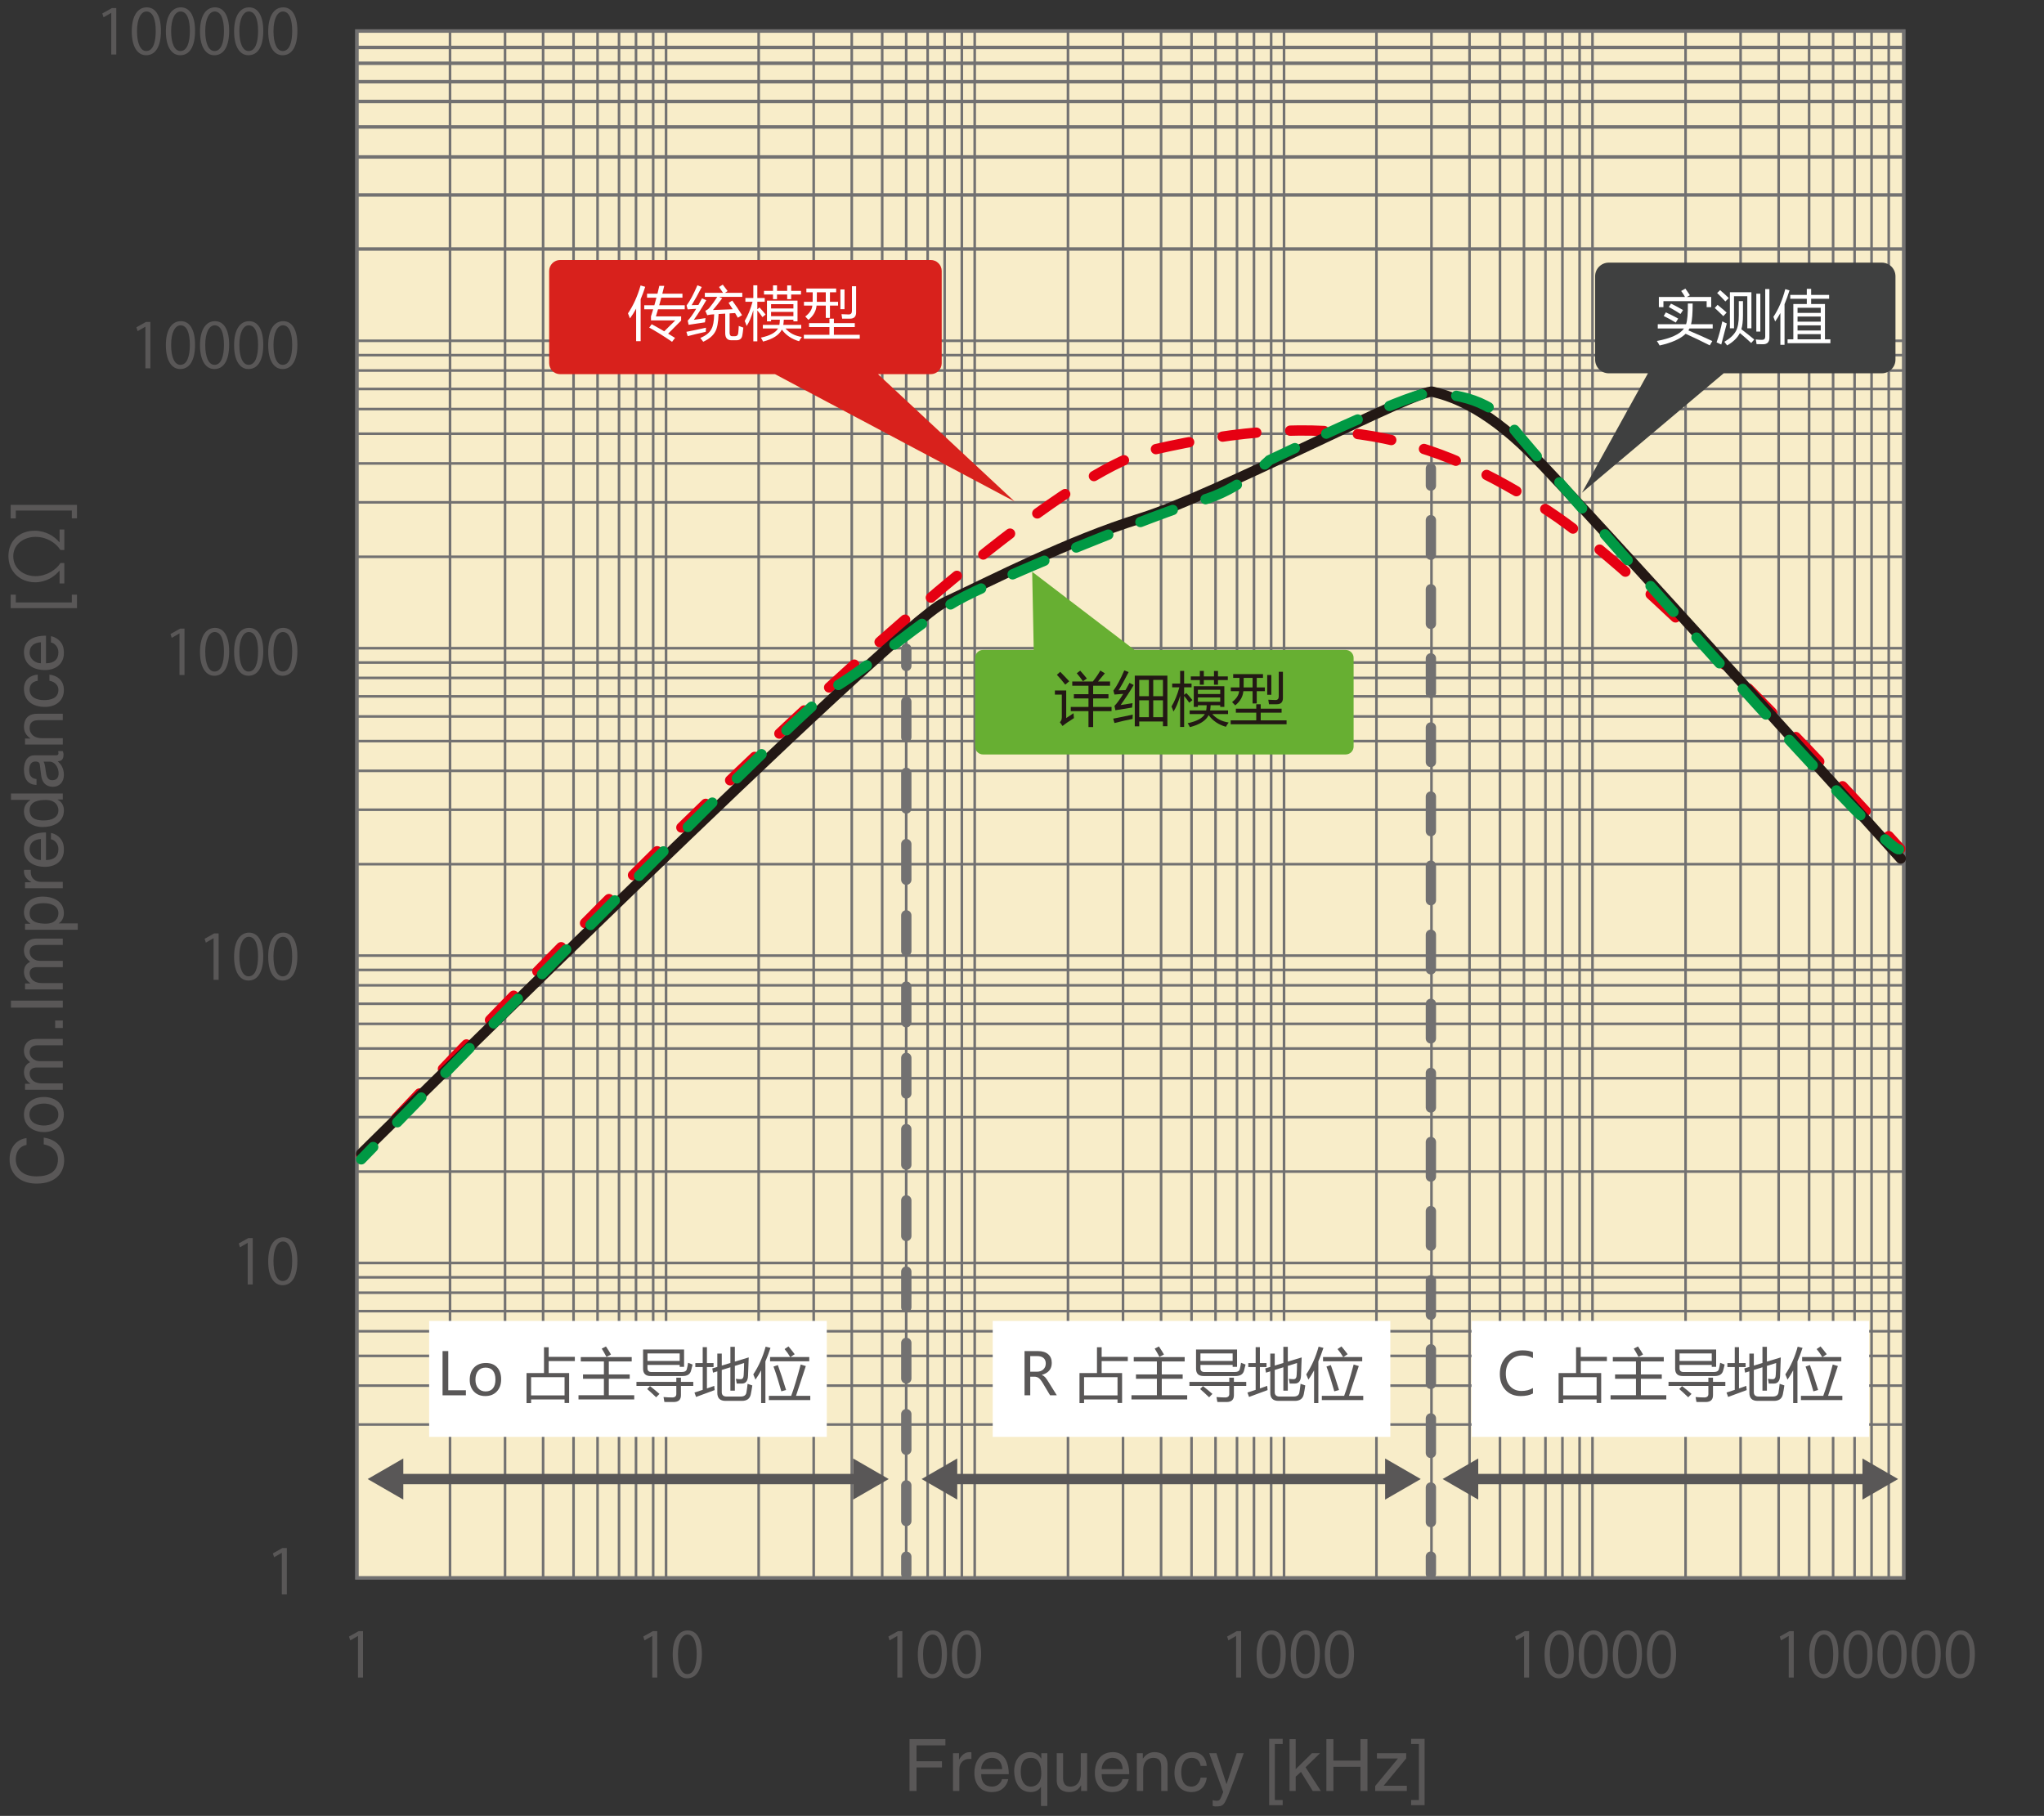 <?xml version="1.0" encoding="UTF-8"?>
<svg xmlns="http://www.w3.org/2000/svg" viewBox="0 0 594.239 527.89">
  <rect x="0" y="0" width="594.239" height="527.89" fill="#333333" stroke="none"/>
  <g id="uuid-43708952-30d1-467c-a00e-ccc6d580e5ad" data-name="グラフ罫線">
    <rect x="103.781" y="9.029" width="449.66" height="449.66" style="fill: none; stroke: #727171; stroke-miterlimit: 10;"/>
    <rect x="103.781" y="9.029" width="449.66" height="449.66" style="fill: #f8edc9; stroke: #727171; stroke-miterlimit: 10;"/>
    <g>
      <line x1="130.83" y1="9.228" x2="130.83" y2="458.56" style="fill: none; stroke: #727171; stroke-miterlimit: 10; stroke-width: .75px;"/>
      <line x1="146.83" y1="9.228" x2="146.83" y2="458.56" style="fill: none; stroke: #727171; stroke-miterlimit: 10; stroke-width: .75px;"/>
      <line x1="157.894" y1="9.228" x2="157.894" y2="458.56" style="fill: none; stroke: #727171; stroke-miterlimit: 10; stroke-width: .75px;"/>
      <line x1="166.745" y1="9.228" x2="166.745" y2="458.56" style="fill: none; stroke: #727171; stroke-miterlimit: 10; stroke-width: .75px;"/>
      <line x1="173.724" y1="9.228" x2="173.724" y2="458.56" style="fill: none; stroke: #727171; stroke-miterlimit: 10; stroke-width: .75px;"/>
      <line x1="179.965" y1="9.228" x2="179.965" y2="458.56" style="fill: none; stroke: #727171; stroke-miterlimit: 10; stroke-width: .75px;"/>
      <line x1="184.901" y1="9.228" x2="184.901" y2="458.56" style="fill: none; stroke: #727171; stroke-miterlimit: 10; stroke-width: .75px;"/>
      <line x1="189.894" y1="9.228" x2="189.894" y2="458.56" style="fill: none; stroke: #727171; stroke-miterlimit: 10; stroke-width: .75px;"/>
      <line x1="193.639" y1="9.228" x2="193.639" y2="458.56" style="fill: none; stroke: #727171; stroke-miterlimit: 10; stroke-width: .75px;"/>
    </g>
    <g>
      <line x1="220.561" y1="9.228" x2="220.561" y2="458.56" style="fill: none; stroke: #727171; stroke-miterlimit: 10; stroke-width: .75px;"/>
      <line x1="236.561" y1="9.228" x2="236.561" y2="458.56" style="fill: none; stroke: #727171; stroke-miterlimit: 10; stroke-width: .75px;"/>
      <line x1="247.625" y1="9.228" x2="247.625" y2="458.56" style="fill: none; stroke: #727171; stroke-miterlimit: 10; stroke-width: .75px;"/>
      <line x1="256.476" y1="9.228" x2="256.476" y2="458.56" style="fill: none; stroke: #727171; stroke-miterlimit: 10; stroke-width: .75px;"/>
      <line x1="263.454" y1="9.228" x2="263.454" y2="458.56" style="fill: none; stroke: #727171; stroke-miterlimit: 10; stroke-width: .75px;"/>
      <line x1="269.695" y1="9.228" x2="269.695" y2="458.56" style="fill: none; stroke: #727171; stroke-miterlimit: 10; stroke-width: .75px;"/>
      <line x1="274.631" y1="9.228" x2="274.631" y2="458.56" style="fill: none; stroke: #727171; stroke-miterlimit: 10; stroke-width: .75px;"/>
      <line x1="279.625" y1="9.228" x2="279.625" y2="458.56" style="fill: none; stroke: #727171; stroke-miterlimit: 10; stroke-width: .75px;"/>
      <line x1="283.369" y1="9.228" x2="283.369" y2="458.56" style="fill: none; stroke: #727171; stroke-miterlimit: 10; stroke-width: .75px;"/>
    </g>
    <g>
      <line x1="310.49" y1="9.228" x2="310.49" y2="458.56" style="fill: none; stroke: #727171; stroke-miterlimit: 10; stroke-width: .75px;"/>
      <line x1="326.49" y1="9.228" x2="326.49" y2="458.56" style="fill: none; stroke: #727171; stroke-miterlimit: 10; stroke-width: .75px;"/>
      <line x1="337.554" y1="9.228" x2="337.554" y2="458.56" style="fill: none; stroke: #727171; stroke-miterlimit: 10; stroke-width: .75px;"/>
      <line x1="346.405" y1="9.228" x2="346.405" y2="458.56" style="fill: none; stroke: #727171; stroke-miterlimit: 10; stroke-width: .75px;"/>
      <line x1="353.384" y1="9.228" x2="353.384" y2="458.56" style="fill: none; stroke: #727171; stroke-miterlimit: 10; stroke-width: .75px;"/>
      <line x1="359.625" y1="9.228" x2="359.625" y2="458.56" style="fill: none; stroke: #727171; stroke-miterlimit: 10; stroke-width: .75px;"/>
      <line x1="364.561" y1="9.228" x2="364.561" y2="458.56" style="fill: none; stroke: #727171; stroke-miterlimit: 10; stroke-width: .75px;"/>
      <line x1="369.554" y1="9.228" x2="369.554" y2="458.56" style="fill: none; stroke: #727171; stroke-miterlimit: 10; stroke-width: .75px;"/>
      <line x1="373.299" y1="9.228" x2="373.299" y2="458.56" style="fill: none; stroke: #727171; stroke-miterlimit: 10; stroke-width: .75px;"/>
    </g>
    <g>
      <line x1="400.164" y1="9.228" x2="400.164" y2="458.56" style="fill: none; stroke: #727171; stroke-miterlimit: 10; stroke-width: .75px;"/>
      <line x1="416.164" y1="9.228" x2="416.164" y2="458.56" style="fill: none; stroke: #727171; stroke-miterlimit: 10; stroke-width: .75px;"/>
      <line x1="427.228" y1="9.228" x2="427.228" y2="458.56" style="fill: none; stroke: #727171; stroke-miterlimit: 10; stroke-width: .75px;"/>
      <line x1="436.079" y1="9.228" x2="436.079" y2="458.56" style="fill: none; stroke: #727171; stroke-miterlimit: 10; stroke-width: .75px;"/>
      <line x1="443.058" y1="9.228" x2="443.058" y2="458.56" style="fill: none; stroke: #727171; stroke-miterlimit: 10; stroke-width: .75px;"/>
      <line x1="449.299" y1="9.228" x2="449.299" y2="458.56" style="fill: none; stroke: #727171; stroke-miterlimit: 10; stroke-width: .75px;"/>
      <line x1="454.235" y1="9.228" x2="454.235" y2="458.56" style="fill: none; stroke: #727171; stroke-miterlimit: 10; stroke-width: .75px;"/>
      <line x1="459.228" y1="9.228" x2="459.228" y2="458.56" style="fill: none; stroke: #727171; stroke-miterlimit: 10; stroke-width: .75px;"/>
      <line x1="462.973" y1="9.228" x2="462.973" y2="458.56" style="fill: none; stroke: #727171; stroke-miterlimit: 10; stroke-width: .75px;"/>
    </g>
    <g>
      <line x1="490.035" y1="9.086" x2="490.035" y2="458.419" style="fill: none; stroke: #727171; stroke-miterlimit: 10; stroke-width: .75px;"/>
      <line x1="506.035" y1="9.086" x2="506.035" y2="458.419" style="fill: none; stroke: #727171; stroke-miterlimit: 10; stroke-width: .75px;"/>
      <line x1="517.099" y1="9.086" x2="517.099" y2="458.419" style="fill: none; stroke: #727171; stroke-miterlimit: 10; stroke-width: .75px;"/>
      <line x1="525.95" y1="9.086" x2="525.95" y2="458.419" style="fill: none; stroke: #727171; stroke-miterlimit: 10; stroke-width: .75px;"/>
      <line x1="532.929" y1="9.086" x2="532.929" y2="458.419" style="fill: none; stroke: #727171; stroke-miterlimit: 10; stroke-width: .75px;"/>
      <line x1="539.17" y1="9.086" x2="539.17" y2="458.419" style="fill: none; stroke: #727171; stroke-miterlimit: 10; stroke-width: .75px;"/>
      <line x1="544.106" y1="9.086" x2="544.106" y2="458.419" style="fill: none; stroke: #727171; stroke-miterlimit: 10; stroke-width: .75px;"/>
      <line x1="549.099" y1="9.086" x2="549.099" y2="458.419" style="fill: none; stroke: #727171; stroke-miterlimit: 10; stroke-width: .75px;"/>
    </g>
    <g>
      <line x1="103.825" y1="13.794" x2="553.355" y2="13.794" style="fill: none; stroke: #727171; stroke-miterlimit: 10;"/>
      <line x1="103.825" y1="18.39" x2="553.355" y2="18.39" style="fill: none; stroke: #727171; stroke-miterlimit: 10;"/>
      <line x1="103.825" y1="23.752" x2="553.355" y2="23.752" style="fill: none; stroke: #727171; stroke-miterlimit: 10;"/>
      <line x1="103.825" y1="29.496" x2="553.355" y2="29.496" style="fill: none; stroke: #727171; stroke-miterlimit: 10;"/>
      <line x1="103.825" y1="36.901" x2="553.355" y2="36.901" style="fill: none; stroke: #727171; stroke-miterlimit: 10;"/>
      <line x1="103.825" y1="45.624" x2="553.355" y2="45.624" style="fill: none; stroke: #727171; stroke-miterlimit: 10;"/>
      <line x1="103.825" y1="56.674" x2="553.355" y2="56.674" style="fill: none; stroke: #727171; stroke-miterlimit: 10;"/>
      <line x1="103.825" y1="72.376" x2="553.355" y2="72.376" style="fill: none; stroke: #727171; stroke-miterlimit: 10;"/>
    </g>
    <g>
      <line x1="103.825" y1="99.071" x2="553.355" y2="99.071" style="fill: none; stroke: #727171; stroke-miterlimit: 10; stroke-width: .75px;"/>
      <line x1="103.825" y1="103.241" x2="553.355" y2="103.241" style="fill: none; stroke: #727171; stroke-miterlimit: 10; stroke-width: .75px;"/>
      <line x1="103.952" y1="107.712" x2="553.483" y2="107.712" style="fill: none; stroke: #727171; stroke-miterlimit: 10; stroke-width: .75px;"/>
      <line x1="103.825" y1="113.072" x2="553.355" y2="113.072" style="fill: none; stroke: #727171; stroke-miterlimit: 10; stroke-width: .75px;"/>
      <line x1="103.825" y1="118.917" x2="553.355" y2="118.917" style="fill: none; stroke: #727171; stroke-miterlimit: 10; stroke-width: .75px;"/>
      <line x1="103.825" y1="126.081" x2="553.355" y2="126.081" style="fill: none; stroke: #727171; stroke-miterlimit: 10; stroke-width: .75px;"/>
      <line x1="103.825" y1="134.722" x2="553.355" y2="134.722" style="fill: none; stroke: #727171; stroke-miterlimit: 10; stroke-width: .75px;"/>
      <line x1="103.825" y1="146.031" x2="553.355" y2="146.031" style="fill: none; stroke: #727171; stroke-miterlimit: 10; stroke-width: .75px;"/>
      <line x1="103.825" y1="161.86" x2="553.355" y2="161.86" style="fill: none; stroke: #727171; stroke-miterlimit: 10; stroke-width: .75px;"/>
    </g>
    <g>
      <line x1="103.825" y1="188.433" x2="553.355" y2="188.433" style="fill: none; stroke: #727171; stroke-miterlimit: 10; stroke-width: .75px;"/>
      <line x1="103.825" y1="192.603" x2="553.355" y2="192.603" style="fill: none; stroke: #727171; stroke-miterlimit: 10; stroke-width: .75px;"/>
      <line x1="103.952" y1="197.073" x2="553.483" y2="197.073" style="fill: none; stroke: #727171; stroke-miterlimit: 10; stroke-width: .75px;"/>
      <line x1="103.825" y1="202.434" x2="553.355" y2="202.434" style="fill: none; stroke: #727171; stroke-miterlimit: 10; stroke-width: .75px;"/>
      <line x1="103.825" y1="208.279" x2="553.355" y2="208.279" style="fill: none; stroke: #727171; stroke-miterlimit: 10; stroke-width: .75px;"/>
      <line x1="103.825" y1="215.443" x2="553.355" y2="215.443" style="fill: none; stroke: #727171; stroke-miterlimit: 10; stroke-width: .75px;"/>
      <line x1="103.825" y1="224.084" x2="553.355" y2="224.084" style="fill: none; stroke: #727171; stroke-miterlimit: 10; stroke-width: .75px;"/>
      <line x1="103.825" y1="235.392" x2="553.355" y2="235.392" style="fill: none; stroke: #727171; stroke-miterlimit: 10; stroke-width: .75px;"/>
      <line x1="103.825" y1="251.222" x2="553.355" y2="251.222" style="fill: none; stroke: #727171; stroke-miterlimit: 10; stroke-width: .75px;"/>
    </g>
    <g>
      <line x1="103.825" y1="277.794" x2="553.355" y2="277.794" style="fill: none; stroke: #727171; stroke-miterlimit: 10; stroke-width: .75px;"/>
      <line x1="103.825" y1="281.965" x2="553.355" y2="281.965" style="fill: none; stroke: #727171; stroke-miterlimit: 10; stroke-width: .75px;"/>
      <line x1="103.952" y1="286.435" x2="553.483" y2="286.435" style="fill: none; stroke: #727171; stroke-miterlimit: 10; stroke-width: .75px;"/>
      <line x1="103.825" y1="291.796" x2="553.355" y2="291.796" style="fill: none; stroke: #727171; stroke-miterlimit: 10; stroke-width: .75px;"/>
      <line x1="103.825" y1="297.641" x2="553.355" y2="297.641" style="fill: none; stroke: #727171; stroke-miterlimit: 10; stroke-width: .75px;"/>
      <line x1="103.825" y1="304.805" x2="553.355" y2="304.805" style="fill: none; stroke: #727171; stroke-miterlimit: 10; stroke-width: .75px;"/>
      <line x1="103.825" y1="313.446" x2="553.355" y2="313.446" style="fill: none; stroke: #727171; stroke-miterlimit: 10; stroke-width: .75px;"/>
      <line x1="103.825" y1="324.754" x2="553.355" y2="324.754" style="fill: none; stroke: #727171; stroke-miterlimit: 10; stroke-width: .75px;"/>
      <line x1="103.825" y1="340.584" x2="553.355" y2="340.584" style="fill: none; stroke: #727171; stroke-miterlimit: 10; stroke-width: .75px;"/>
    </g>
    <line x1="103.825" y1="367.156" x2="553.355" y2="367.156" style="fill: none; stroke: #727171; stroke-miterlimit: 10; stroke-width: .75px;"/>
    <line x1="103.825" y1="371.327" x2="553.355" y2="371.327" style="fill: none; stroke: #727171; stroke-miterlimit: 10; stroke-width: .75px;"/>
    <line x1="103.952" y1="375.797" x2="553.483" y2="375.797" style="fill: none; stroke: #727171; stroke-miterlimit: 10; stroke-width: .75px;"/>
    <line x1="103.825" y1="381.157" x2="553.355" y2="381.157" style="fill: none; stroke: #727171; stroke-miterlimit: 10; stroke-width: .75px;"/>
    <line x1="103.825" y1="387.003" x2="553.355" y2="387.003" style="fill: none; stroke: #727171; stroke-miterlimit: 10; stroke-width: .75px;"/>
    <line x1="103.825" y1="394.167" x2="553.355" y2="394.167" style="fill: none; stroke: #727171; stroke-miterlimit: 10; stroke-width: .75px;"/>
    <line x1="103.825" y1="402.807" x2="553.355" y2="402.807" style="fill: none; stroke: #727171; stroke-miterlimit: 10; stroke-width: .75px;"/>
    <line x1="103.825" y1="414.116" x2="553.355" y2="414.116" style="fill: none; stroke: #727171; stroke-miterlimit: 10; stroke-width: .75px;"/>
  </g>
  <g id="uuid-268ab50c-fba4-462c-98e7-bb9ce3260ba4" data-name="グラフ">
    <g>
      <path d="M105.015,335.879s1.191-1.285,3.407-3.653" style="fill: none; stroke: #e60012; stroke-linecap: round; stroke-miterlimit: 10; stroke-width: 3px;"/>
      <path d="M115.177,325.042c38.634-40.924,176.399-184.252,220.136-194.312,51.064-11.745,80.681-4.596,114.894,17.872,27.7,18.191,77.577,71.279,95.562,90.831" style="fill: none; stroke: #e60012; stroke-dasharray: 0 0 9.865 9.865; stroke-linecap: round; stroke-miterlimit: 10; stroke-width: 3px;"/>
      <path d="M549.104,243.074c2.159,2.366,3.358,3.699,3.358,3.699" style="fill: none; stroke: #e60012; stroke-linecap: round; stroke-miterlimit: 10; stroke-width: 3px;"/>
    </g>
    <path d="M105.015,335.369s155.234-153.574,169.532-160.213,35.745-17.872,57.191-24.511c21.447-6.638,80.681-37.787,84.766-36.766s14.298,3.574,28.596,17.872,107.489,117.83,107.489,117.83" style="fill: none; stroke: #231815; stroke-linecap: round; stroke-miterlimit: 10; stroke-width: 3px;"/>
    <g>
      <path d="M105.015,337.028s1.237-1.277,3.478-3.586" style="fill: none; stroke: #094; stroke-linecap: round; stroke-miterlimit: 10; stroke-width: 3px;"/>
      <path d="M115.485,326.245c30.426-31.287,117.315-120.274,127.402-126.578,12.255-7.66,24.511-18.894,35.234-25.021,10.723-6.128,59.745-26.043,70.979-29.106s19.915-11.745,19.915-11.745c0,0,40.34-19.404,45.957-19.404s17.362,.511,25.021,10.213c6.543,8.288,79.973,92.033,104.423,115.952" style="fill: none; stroke: #094; stroke-dasharray: 0 0 10.037 10.037; stroke-linecap: round; stroke-miterlimit: 10; stroke-width: 3px;"/>
      <path d="M548.063,244.004c2.121,1.914,3.517,2.946,4.016,2.897" style="fill: none; stroke: #094; stroke-linecap: round; stroke-miterlimit: 10; stroke-width: 3px;"/>
    </g>
    <g>
      <line x1="263.483" y1="188.603" x2="263.483" y2="193.603" style="fill: none; stroke: #727171; stroke-linecap: round; stroke-miterlimit: 10; stroke-width: 3px;"/>
      <line x1="263.483" y1="203.96" x2="263.483" y2="447.36" style="fill: none; stroke: #727171; stroke-dasharray: 0 0 10.357 10.357; stroke-linecap: round; stroke-miterlimit: 10; stroke-width: 3px;"/>
      <line x1="263.483" y1="452.539" x2="263.483" y2="457.539" style="fill: none; stroke: #727171; stroke-linecap: round; stroke-miterlimit: 10; stroke-width: 3px;"/>
    </g>
    <g>
      <line x1="415.993" y1="136.177" x2="415.993" y2="141.177" style="fill: none; stroke: #727171; stroke-linecap: round; stroke-miterlimit: 10; stroke-width: 3px;"/>
      <line x1="415.993" y1="151.22" x2="415.993" y2="447.49" style="fill: none; stroke: #727171; stroke-dasharray: 0 0 10.043 10.043; stroke-linecap: round; stroke-miterlimit: 10; stroke-width: 3px;"/>
      <line x1="415.993" y1="452.511" x2="415.993" y2="457.511" style="fill: none; stroke: #727171; stroke-linecap: round; stroke-miterlimit: 10; stroke-width: 3px;"/>
    </g>
    <g>
      <line x1="115.498" y1="429.965" x2="249.766" y2="429.965" style="fill: none; stroke: #595757; stroke-miterlimit: 10; stroke-width: 3px;"/>
      <polygon points="117.249 435.948 106.887 429.965 117.249 423.982 117.249 435.948" style="fill: #595757;"/>
      <polygon points="248.015 435.948 258.376 429.965 248.015 423.982 248.015 435.948" style="fill: #595757;"/>
    </g>
    <g>
      <line x1="276.546" y1="429.965" x2="404.435" y2="429.965" style="fill: none; stroke: #595757; stroke-miterlimit: 10; stroke-width: 3px;"/>
      <polygon points="278.296 435.948 267.935 429.965 278.296 423.982 278.296 435.948" style="fill: #595757;"/>
      <polygon points="402.685 435.948 413.046 429.965 402.685 423.982 402.685 435.948" style="fill: #595757;"/>
    </g>
    <g>
      <line x1="428.009" y1="429.965" x2="543.211" y2="429.965" style="fill: none; stroke: #595757; stroke-miterlimit: 10; stroke-width: 3px;"/>
      <polygon points="429.759 435.948 419.398 429.965 429.759 423.982 429.759 435.948" style="fill: #595757;"/>
      <polygon points="541.46 435.948 551.822 429.965 541.46 423.982 541.46 435.948" style="fill: #595757;"/>
    </g>
  </g>
  <g id="uuid-0ac350b8-6a10-44c9-ba2c-b3096c7a3189" data-name="テキスト">
    <g>
      <path d="M266.455,520.652h-2.037v-15.075h10.435v1.806h-8.398v4.619h7.391v1.806h-7.391v6.845Z" style="fill: #595757;"/>
      <path d="M278.908,520.652h-1.848v-10.981h1.743v1.827h.042c.735-1.28,1.701-2.142,3.086-2.142,.231,0,.336,.021,.483,.062v1.911h-.693c-1.722,0-2.813,1.344-2.813,2.939v6.383Z" style="fill: #595757;"/>
      <path d="M293.124,517.209c-.063,.524-.567,2.079-1.953,3.003-.504,.336-1.218,.756-2.981,.756-3.086,0-4.913-2.331-4.913-5.502,0-3.4,1.638-6.109,5.27-6.109,3.17,0,4.724,2.52,4.724,6.404h-8.021c0,2.288,1.071,3.611,3.191,3.611,1.743,0,2.771-1.344,2.834-2.163h1.848Zm-1.764-2.919c-.105-1.7-.819-3.275-3.065-3.275-1.701,0-3.044,1.575-3.044,3.275h6.11Z" style="fill: #595757;"/>
      <path d="M304.484,524.999h-1.848v-5.502h-.042c-.483,.777-1.449,1.471-2.918,1.471-3.737,0-4.829-3.507-4.829-6.131,0-3.087,1.659-5.48,4.577-5.48,1.995,0,2.834,1.238,3.275,1.869h.042v-1.555h1.743v15.328Zm-4.724-13.984c-2.855,0-3.002,2.709-3.002,4.115,0,2.415,.945,4.242,2.96,4.242,1.176,0,3.002-.777,3.002-3.695,0-1.785-.294-4.662-2.96-4.662Z" style="fill: #595757;"/>
      <path d="M314.312,520.652v-1.596l-.042-.042c-.777,1.281-1.722,1.953-3.485,1.953-1.616,0-3.569-.777-3.569-3.402v-7.895h1.848v7.286c0,1.806,.924,2.415,2.121,2.415,2.33,0,3.023-2.059,3.023-3.654v-6.047h1.848v10.981h-1.743Z" style="fill: #595757;"/>
      <path d="M328.151,517.209c-.063,.524-.567,2.079-1.953,3.003-.504,.336-1.218,.756-2.981,.756-3.087,0-4.913-2.331-4.913-5.502,0-3.4,1.638-6.109,5.27-6.109,3.171,0,4.725,2.52,4.725,6.404h-8.021c0,2.288,1.071,3.611,3.191,3.611,1.743,0,2.771-1.344,2.835-2.163h1.848Zm-1.764-2.919c-.105-1.7-.819-3.275-3.066-3.275-1.7,0-3.044,1.575-3.044,3.275h6.11Z" style="fill: #595757;"/>
      <path d="M339.448,520.652h-1.848v-6.761c0-1.91-.545-2.877-2.352-2.877-1.049,0-2.896,.672-2.896,3.654v5.983h-1.848v-10.981h1.742v1.555h.042c.399-.588,1.428-1.869,3.317-1.869,1.701,0,3.842,.693,3.842,3.821v7.475Z" style="fill: #595757;"/>
      <path d="M349.046,513.366c-.23-1.469-1.05-2.352-2.604-2.352-2.289,0-3.023,2.184-3.023,4.137,0,1.89,.462,4.221,3.002,4.221,1.239,0,2.311-.924,2.625-2.604h1.785c-.189,1.742-1.26,4.199-4.473,4.199-3.086,0-4.913-2.331-4.913-5.502,0-3.4,1.638-6.109,5.271-6.109,2.876,0,3.968,2.1,4.115,4.01h-1.785Z" style="fill: #595757;"/>
      <path d="M359.546,509.67h2.037c-1.281,3.591-2.541,7.182-3.947,10.771-1.743,4.451-1.932,4.703-4.305,4.703-.273,0-.482-.084-.777-.168v-1.68c.231,.084,.609,.189,1.113,.189,.966,0,1.07-.273,1.953-2.541l-4.074-11.275h2.1l2.919,8.945h.042l2.939-8.945Z" style="fill: #595757;"/>
      <path d="M370.635,523.276h2.268v1.491h-3.927v-19.274h3.927v1.49h-2.268v16.293Z" style="fill: #595757;"/>
      <path d="M384.011,520.652h-2.373l-3.422-5.543-1.533,1.386v4.157h-1.785v-15.075h1.785v8.734l4.725-4.641h2.352l-4.199,4.095,4.451,6.887Z" style="fill: #595757;"/>
      <path d="M395.519,505.577h2.036v15.075h-2.036v-7.034h-7.874v7.034h-2.036v-15.075h2.036v6.236h7.874v-6.236Z" style="fill: #595757;"/>
      <path d="M402.261,519.12h6.74v1.532h-9.197v-1.448l6.614-8h-6.11v-1.533h8.504v1.512l-6.551,7.938Z" style="fill: #595757;"/>
      <path d="M412.509,506.983h-2.268v-1.49h3.926v19.274h-3.926v-1.491h2.268v-16.293Z" style="fill: #595757;"/>
    </g>
    <g>
      <path d="M7.72,332.825c-2.646,.566-3.129,2.771-3.129,4.22,0,2.729,2.016,4.935,5.984,4.935,3.549,0,6.277-1.26,6.277-4.998,0-1.322-.629-3.611-4.136-4.304v-1.974c5.69,.84,5.942,5.459,5.942,6.593,0,3.423-2.227,6.782-8.021,6.782-4.64,0-7.852-2.646-7.852-7.034,0-3.884,2.414-5.899,4.934-6.194v1.975Z" style="fill: #595757;"/>
      <path d="M6.964,324.003c0-3.507,2.961-5.103,5.795-5.103s5.795,1.596,5.795,5.103-2.961,5.103-5.795,5.103-5.795-1.596-5.795-5.103Zm9.994,0c0-2.646-2.729-3.191-4.199-3.191s-4.199,.546-4.199,3.191,2.729,3.191,4.199,3.191,4.199-.546,4.199-3.191Z" style="fill: #595757;"/>
      <path d="M7.278,316.799v-1.742h1.555v-.042c-.588-.399-1.869-1.344-1.869-3.317s1.197-2.604,1.785-2.918c-1.029-.924-1.785-1.659-1.785-3.359,0-1.176,.609-3.402,3.695-3.402h7.601v1.848h-7.097c-1.512,0-2.541,.463-2.541,2.037,0,1.554,1.471,2.582,2.939,2.582h6.698v1.848h-7.601c-.924,0-2.037,.357-2.037,1.723,0,1.049,.672,2.896,3.654,2.896h5.983v1.848H7.278Z" style="fill: #595757;"/>
      <path d="M18.26,296.661v2.184h-2.226v-2.184h2.226Z" style="fill: #595757;"/>
      <path d="M18.26,290.886v2.036H3.185v-2.036h15.075Z" style="fill: #595757;"/>
      <path d="M7.278,287.631v-1.743h1.555v-.042c-.588-.398-1.869-1.344-1.869-3.317s1.197-2.604,1.785-2.919c-1.029-.924-1.785-1.658-1.785-3.359,0-1.176,.609-3.4,3.695-3.4h7.601v1.848h-7.097c-1.512,0-2.541,.461-2.541,2.036,0,1.554,1.471,2.583,2.939,2.583h6.698v1.848h-7.601c-.924,0-2.037,.356-2.037,1.721,0,1.051,.672,2.898,3.654,2.898h5.983v1.848H7.278Z" style="fill: #595757;"/>
      <path d="M7.278,270.285v-1.743h1.555v-.041c-.631-.441-1.869-1.281-1.869-3.275,0-2.919,2.394-4.578,5.48-4.578,2.624,0,6.131,1.092,6.131,4.83,0,1.469-.693,2.436-1.471,2.918v.042h5.502v1.848H7.278Zm9.701-4.767c0-2.016-1.827-2.96-4.242-2.96-1.406,0-4.115,.147-4.115,3.003,0,2.666,2.877,2.96,4.662,2.96,2.918,0,3.695-1.827,3.695-3.003Z" style="fill: #595757;"/>
      <path d="M18.26,256.362v1.848H7.278v-1.742h1.827v-.042c-1.28-.735-2.142-1.7-2.142-3.087,0-.23,.021-.336,.062-.482h1.911v.693c0,1.721,1.344,2.812,2.939,2.812h6.383Z" style="fill: #595757;"/>
      <path d="M14.816,242.147c.524,.062,2.079,.566,3.003,1.952,.336,.504,.756,1.218,.756,2.981,0,3.086-2.331,4.913-5.502,4.913-3.4,0-6.109-1.638-6.109-5.271,0-3.17,2.52-4.724,6.404-4.724v8.021c2.288,0,3.611-1.07,3.611-3.191,0-1.742-1.344-2.771-2.163-2.834v-1.848Zm-2.919,1.764c-1.7,.104-3.275,.818-3.275,3.064,0,1.701,1.575,3.045,3.275,3.045v-6.109Z" style="fill: #595757;"/>
      <path d="M18.26,230.68v1.743h-1.512v.042c1.491,.798,1.827,2.058,1.827,3.129,0,3.736-3.507,4.828-6.131,4.828-3.087,0-5.48-1.658-5.48-4.576,0-1.995,1.238-2.835,1.869-3.275v-.043H3.185v-1.848h15.075Zm-1.28,4.871c0-1.176-.777-3.002-3.695-3.002-1.785,0-4.662,.294-4.662,2.961,0,2.855,2.709,3.002,4.115,3.002,2.415,0,4.242-.945,4.242-2.961Z" style="fill: #595757;"/>
      <path d="M10.617,228.18c-2.624-.084-3.653-1.826-3.653-4.535,0-.882,.252-4.073,3.065-4.073h6.319c.463,0,.651-.231,.651-.608,0-.168-.042-.399-.084-.609h1.344c.084,.314,.21,.588,.21,1.008,0,1.638-.84,1.89-1.68,1.953,.777,.713,1.785,1.826,1.785,3.968,0,2.016-1.281,3.443-3.171,3.443-.924,0-3.065-.272-3.443-3.339l-.378-3.044c-.042-.44-.21-.966-1.302-.966-1.155,0-1.784,.84-1.784,2.582,0,2.1,1.28,2.395,2.12,2.52v1.701Zm2.036-6.761c.231,.294,.399,.756,.693,3.044,.126,.903,.398,2.352,1.785,2.352,1.196,0,1.91-.608,1.91-1.994,0-1.722-1.113-3.401-2.582-3.401h-1.807Z" style="fill: #595757;"/>
      <path d="M18.26,207.497v1.848h-6.761c-1.91,0-2.877,.547-2.877,2.352,0,1.051,.672,2.898,3.654,2.898h5.983v1.848H7.278v-1.743h1.555v-.042c-.588-.398-1.869-1.428-1.869-3.317,0-1.7,.693-3.843,3.821-3.843h7.475Z" style="fill: #595757;"/>
      <path d="M10.974,197.9c-1.469,.231-2.352,1.05-2.352,2.604,0,2.288,2.184,3.023,4.137,3.023,1.89,0,4.221-.462,4.221-3.003,0-1.238-.924-2.309-2.604-2.624v-1.784c1.742,.188,4.199,1.26,4.199,4.472,0,3.087-2.331,4.913-5.502,4.913-3.4,0-6.109-1.638-6.109-5.27,0-2.877,2.1-3.969,4.01-4.115v1.784Z" style="fill: #595757;"/>
      <path d="M14.816,184.944c.524,.062,2.079,.566,3.003,1.952,.336,.504,.756,1.218,.756,2.981,0,3.086-2.331,4.913-5.502,4.913-3.4,0-6.109-1.638-6.109-5.271,0-3.17,2.52-4.724,6.404-4.724v8.021c2.288,0,3.611-1.07,3.611-3.191,0-1.742-1.344-2.771-2.163-2.834v-1.848Zm-2.919,1.764c-1.7,.104-3.275,.818-3.275,3.064,0,1.701,1.575,3.045,3.275,3.045v-6.109Z" style="fill: #595757;"/>
      <path d="M20.884,175.135v-2.268h1.491v3.926H3.101v-3.926h1.49v2.268H20.884Z" style="fill: #595757;"/>
      <path d="M17.315,153.928h1.386v5.963h-1.134c-1.26-2.016-3.926-3.821-7.265-3.821-3.296,0-6.446,2.079-6.446,5.647,0,3.611,3.087,5.774,6.488,5.774,3.149,0,6.025-1.848,7.223-3.821h1.134v5.941h-1.386v-3.674h-.084c-1.386,1.722-3.905,3.338-7.013,3.338-4.283,0-7.769-3.002-7.769-7.621,0-4.514,3.297-7.369,7.58-7.369,3.275,0,5.773,1.596,7.201,3.316h.084v-3.674Z" style="fill: #595757;"/>
      <path d="M4.591,148.423v2.268h-1.49v-3.927H22.375v3.927h-1.491v-2.268H4.591Z" style="fill: #595757;"/>
    </g>
    <path d="M104.079,487.677v-12.082h-.036l-2.215,1.279-.36-1.117,2.791-1.566h1.278v13.486h-1.458Z" style="fill: #595757;"/>
    <g>
      <path d="M260.875,487.677v-12.082h-.036l-2.215,1.279-.36-1.117,2.791-1.566h1.278v13.486h-1.458Z" style="fill: #595757;"/>
      <path d="M266.832,480.979c0-4.717,1.836-7.004,4.357-7.004,2.557,0,4.123,2.413,4.123,6.824,0,4.682-1.638,7.094-4.321,7.094-2.449,0-4.159-2.412-4.159-6.914Zm6.968-.107c0-3.367-.811-5.69-2.701-5.69-1.603,0-2.737,2.143-2.737,5.69s.991,5.798,2.683,5.798c1.999,0,2.755-2.594,2.755-5.798Z" style="fill: #595757;"/>
      <path d="M276.75,480.979c0-4.717,1.836-7.004,4.357-7.004,2.557,0,4.123,2.413,4.123,6.824,0,4.682-1.638,7.094-4.321,7.094-2.449,0-4.159-2.412-4.159-6.914Zm6.968-.107c0-3.367-.811-5.69-2.701-5.69-1.603,0-2.737,2.143-2.737,5.69s.991,5.798,2.683,5.798c1.999,0,2.755-2.594,2.755-5.798Z" style="fill: #595757;"/>
    </g>
    <g>
      <path d="M189.622,487.677v-12.082h-.036l-2.215,1.279-.36-1.117,2.791-1.566h1.278v13.486h-1.458Z" style="fill: #595757;"/>
      <path d="M195.579,480.979c0-4.717,1.836-7.004,4.357-7.004,2.557,0,4.123,2.413,4.123,6.824,0,4.682-1.638,7.094-4.321,7.094-2.449,0-4.159-2.412-4.159-6.914Zm6.968-.107c0-3.367-.811-5.69-2.701-5.69-1.603,0-2.737,2.143-2.737,5.69s.991,5.798,2.683,5.798c1.999,0,2.755-2.594,2.755-5.798Z" style="fill: #595757;"/>
    </g>
    <g>
      <path d="M359.367,487.677v-12.082h-.036l-2.215,1.279-.359-1.117,2.79-1.566h1.278v13.486h-1.458Z" style="fill: #595757;"/>
      <path d="M365.324,480.979c0-4.717,1.836-7.004,4.357-7.004,2.557,0,4.123,2.413,4.123,6.824,0,4.682-1.639,7.094-4.321,7.094-2.449,0-4.159-2.412-4.159-6.914Zm6.968-.107c0-3.367-.811-5.69-2.701-5.69-1.602,0-2.736,2.143-2.736,5.69s.99,5.798,2.683,5.798c1.999,0,2.755-2.594,2.755-5.798Z" style="fill: #595757;"/>
      <path d="M375.242,480.979c0-4.717,1.836-7.004,4.357-7.004,2.557,0,4.123,2.413,4.123,6.824,0,4.682-1.639,7.094-4.321,7.094-2.449,0-4.159-2.412-4.159-6.914Zm6.968-.107c0-3.367-.811-5.69-2.701-5.69-1.602,0-2.736,2.143-2.736,5.69s.99,5.798,2.683,5.798c1.999,0,2.755-2.594,2.755-5.798Z" style="fill: #595757;"/>
      <path d="M385.16,480.979c0-4.717,1.836-7.004,4.357-7.004,2.557,0,4.123,2.413,4.123,6.824,0,4.682-1.639,7.094-4.321,7.094-2.449,0-4.159-2.412-4.159-6.914Zm6.968-.107c0-3.367-.811-5.69-2.701-5.69-1.602,0-2.736,2.143-2.736,5.69s.99,5.798,2.683,5.798c1.999,0,2.755-2.594,2.755-5.798Z" style="fill: #595757;"/>
    </g>
    <g>
      <path d="M443.087,487.677v-12.082h-.036l-2.215,1.279-.36-1.117,2.791-1.566h1.278v13.486h-1.458Z" style="fill: #595757;"/>
      <path d="M449.043,480.979c0-4.717,1.837-7.004,4.357-7.004,2.557,0,4.123,2.413,4.123,6.824,0,4.682-1.638,7.094-4.321,7.094-2.448,0-4.159-2.412-4.159-6.914Zm6.969-.107c0-3.367-.811-5.69-2.701-5.69-1.603,0-2.737,2.143-2.737,5.69s.991,5.798,2.684,5.798c1.998,0,2.755-2.594,2.755-5.798Z" style="fill: #595757;"/>
      <path d="M458.961,480.979c0-4.717,1.837-7.004,4.357-7.004,2.557,0,4.123,2.413,4.123,6.824,0,4.682-1.638,7.094-4.321,7.094-2.448,0-4.159-2.412-4.159-6.914Zm6.969-.107c0-3.367-.811-5.69-2.701-5.69-1.603,0-2.737,2.143-2.737,5.69s.991,5.798,2.684,5.798c1.998,0,2.755-2.594,2.755-5.798Z" style="fill: #595757;"/>
      <path d="M468.879,480.979c0-4.717,1.837-7.004,4.357-7.004,2.557,0,4.123,2.413,4.123,6.824,0,4.682-1.638,7.094-4.321,7.094-2.448,0-4.159-2.412-4.159-6.914Zm6.969-.107c0-3.367-.811-5.69-2.701-5.69-1.603,0-2.737,2.143-2.737,5.69s.991,5.798,2.684,5.798c1.998,0,2.755-2.594,2.755-5.798Z" style="fill: #595757;"/>
      <path d="M478.797,480.979c0-4.717,1.837-7.004,4.357-7.004,2.557,0,4.123,2.413,4.123,6.824,0,4.682-1.638,7.094-4.321,7.094-2.448,0-4.159-2.412-4.159-6.914Zm6.969-.107c0-3.367-.811-5.69-2.701-5.69-1.603,0-2.737,2.143-2.737,5.69s.991,5.798,2.684,5.798c1.998,0,2.755-2.594,2.755-5.798Z" style="fill: #595757;"/>
    </g>
    <g>
      <path d="M520.03,487.677v-12.082h-.036l-2.215,1.279-.359-1.117,2.79-1.566h1.278v13.486h-1.458Z" style="fill: #595757;"/>
      <path d="M525.987,480.979c0-4.717,1.836-7.004,4.357-7.004,2.557,0,4.123,2.413,4.123,6.824,0,4.682-1.639,7.094-4.321,7.094-2.449,0-4.159-2.412-4.159-6.914Zm6.968-.107c0-3.367-.811-5.69-2.701-5.69-1.602,0-2.736,2.143-2.736,5.69s.99,5.798,2.683,5.798c1.999,0,2.755-2.594,2.755-5.798Z" style="fill: #595757;"/>
      <path d="M535.905,480.979c0-4.717,1.836-7.004,4.357-7.004,2.557,0,4.123,2.413,4.123,6.824,0,4.682-1.639,7.094-4.321,7.094-2.449,0-4.159-2.412-4.159-6.914Zm6.968-.107c0-3.367-.811-5.69-2.701-5.69-1.602,0-2.736,2.143-2.736,5.69s.99,5.798,2.683,5.798c1.999,0,2.755-2.594,2.755-5.798Z" style="fill: #595757;"/>
      <path d="M545.823,480.979c0-4.717,1.836-7.004,4.357-7.004,2.557,0,4.123,2.413,4.123,6.824,0,4.682-1.639,7.094-4.321,7.094-2.449,0-4.159-2.412-4.159-6.914Zm6.968-.107c0-3.367-.811-5.69-2.701-5.69-1.602,0-2.736,2.143-2.736,5.69s.99,5.798,2.683,5.798c1.999,0,2.755-2.594,2.755-5.798Z" style="fill: #595757;"/>
      <path d="M555.741,480.979c0-4.717,1.836-7.004,4.357-7.004,2.557,0,4.123,2.413,4.123,6.824,0,4.682-1.639,7.094-4.321,7.094-2.449,0-4.159-2.412-4.159-6.914Zm6.968-.107c0-3.367-.811-5.69-2.701-5.69-1.602,0-2.736,2.143-2.736,5.69s.99,5.798,2.683,5.798c1.999,0,2.755-2.594,2.755-5.798Z" style="fill: #595757;"/>
      <path d="M565.659,480.979c0-4.717,1.836-7.004,4.357-7.004,2.557,0,4.123,2.413,4.123,6.824,0,4.682-1.639,7.094-4.321,7.094-2.449,0-4.159-2.412-4.159-6.914Zm6.968-.107c0-3.367-.811-5.69-2.701-5.69-1.602,0-2.736,2.143-2.736,5.69s.99,5.798,2.683,5.798c1.999,0,2.755-2.594,2.755-5.798Z" style="fill: #595757;"/>
    </g>
    <path d="M81.935,463.503v-12.082h-.036l-2.215,1.279-.36-1.117,2.791-1.566h1.278v13.486h-1.458Z" style="fill: #595757;"/>
    <g>
      <path d="M72.017,373.401v-12.082h-.036l-2.215,1.279-.36-1.117,2.791-1.566h1.278v13.486h-1.458Z" style="fill: #595757;"/>
      <path d="M77.973,366.703c0-4.717,1.836-7.004,4.357-7.004,2.557,0,4.123,2.413,4.123,6.824,0,4.682-1.638,7.094-4.321,7.094-2.449,0-4.159-2.412-4.159-6.914Zm6.968-.107c0-3.367-.811-5.69-2.701-5.69-1.603,0-2.737,2.143-2.737,5.69s.991,5.798,2.683,5.798c1.999,0,2.755-2.594,2.755-5.798Z" style="fill: #595757;"/>
    </g>
    <g>
      <path d="M62.097,284.833v-12.082h-.036l-2.215,1.279-.36-1.117,2.791-1.566h1.278v13.486h-1.458Z" style="fill: #595757;"/>
      <path d="M68.053,278.134c0-4.717,1.836-7.004,4.357-7.004,2.557,0,4.123,2.413,4.123,6.824,0,4.682-1.638,7.094-4.321,7.094-2.449,0-4.159-2.412-4.159-6.914Zm6.968-.107c0-3.367-.811-5.69-2.701-5.69-1.603,0-2.737,2.143-2.737,5.69s.991,5.798,2.683,5.798c1.999,0,2.755-2.594,2.755-5.798Z" style="fill: #595757;"/>
      <path d="M77.971,278.134c0-4.717,1.836-7.004,4.357-7.004,2.557,0,4.123,2.413,4.123,6.824,0,4.682-1.638,7.094-4.321,7.094-2.449,0-4.159-2.412-4.159-6.914Zm6.968-.107c0-3.367-.811-5.69-2.701-5.69-1.603,0-2.737,2.143-2.737,5.69s.991,5.798,2.683,5.798c1.999,0,2.755-2.594,2.755-5.798Z" style="fill: #595757;"/>
    </g>
    <g>
      <path d="M52.183,196.231v-12.082h-.036l-2.215,1.279-.36-1.117,2.791-1.566h1.278v13.486h-1.458Z" style="fill: #595757;"/>
      <path d="M58.14,189.532c0-4.717,1.836-7.004,4.357-7.004,2.557,0,4.123,2.413,4.123,6.824,0,4.682-1.638,7.094-4.321,7.094-2.449,0-4.159-2.412-4.159-6.914Zm6.968-.107c0-3.367-.811-5.69-2.701-5.69-1.603,0-2.737,2.143-2.737,5.69s.991,5.798,2.683,5.798c1.999,0,2.755-2.594,2.755-5.798Z" style="fill: #595757;"/>
      <path d="M68.058,189.532c0-4.717,1.836-7.004,4.357-7.004,2.557,0,4.123,2.413,4.123,6.824,0,4.682-1.638,7.094-4.321,7.094-2.449,0-4.159-2.412-4.159-6.914Zm6.968-.107c0-3.367-.811-5.69-2.701-5.69-1.603,0-2.737,2.143-2.737,5.69s.991,5.798,2.683,5.798c1.999,0,2.755-2.594,2.755-5.798Z" style="fill: #595757;"/>
      <path d="M77.976,189.532c0-4.717,1.836-7.004,4.357-7.004,2.557,0,4.123,2.413,4.123,6.824,0,4.682-1.638,7.094-4.321,7.094-2.449,0-4.159-2.412-4.159-6.914Zm6.968-.107c0-3.367-.811-5.69-2.701-5.69-1.603,0-2.737,2.143-2.737,5.69s.991,5.798,2.683,5.798c1.999,0,2.755-2.594,2.755-5.798Z" style="fill: #595757;"/>
    </g>
    <g>
      <path d="M42.265,107.069v-12.082h-.036l-2.215,1.279-.36-1.117,2.791-1.566h1.278v13.486h-1.458Z" style="fill: #595757;"/>
      <path d="M48.222,100.371c0-4.717,1.836-7.004,4.357-7.004,2.557,0,4.123,2.413,4.123,6.824,0,4.682-1.639,7.094-4.321,7.094-2.449,0-4.159-2.412-4.159-6.914Zm6.968-.107c0-3.367-.811-5.69-2.701-5.69-1.602,0-2.737,2.143-2.737,5.69s.99,5.798,2.683,5.798c1.999,0,2.755-2.594,2.755-5.798Z" style="fill: #595757;"/>
      <path d="M58.14,100.371c0-4.717,1.836-7.004,4.357-7.004,2.557,0,4.123,2.413,4.123,6.824,0,4.682-1.639,7.094-4.321,7.094-2.449,0-4.159-2.412-4.159-6.914Zm6.968-.107c0-3.367-.811-5.69-2.701-5.69-1.602,0-2.737,2.143-2.737,5.69s.99,5.798,2.683,5.798c1.999,0,2.755-2.594,2.755-5.798Z" style="fill: #595757;"/>
      <path d="M68.058,100.371c0-4.717,1.836-7.004,4.357-7.004,2.557,0,4.123,2.413,4.123,6.824,0,4.682-1.639,7.094-4.321,7.094-2.449,0-4.159-2.412-4.159-6.914Zm6.968-.107c0-3.367-.811-5.69-2.701-5.69-1.602,0-2.737,2.143-2.737,5.69s.99,5.798,2.683,5.798c1.999,0,2.755-2.594,2.755-5.798Z" style="fill: #595757;"/>
      <path d="M77.976,100.371c0-4.717,1.836-7.004,4.357-7.004,2.557,0,4.123,2.413,4.123,6.824,0,4.682-1.639,7.094-4.321,7.094-2.449,0-4.159-2.412-4.159-6.914Zm6.968-.107c0-3.367-.811-5.69-2.701-5.69-1.602,0-2.737,2.143-2.737,5.69s.99,5.798,2.683,5.798c1.999,0,2.755-2.594,2.755-5.798Z" style="fill: #595757;"/>
    </g>
    <g>
      <path d="M32.349,15.84V3.758h-.036l-2.215,1.279-.36-1.117,2.791-1.566h1.278V15.84h-1.458Z" style="fill: #595757;"/>
      <path d="M38.305,9.142c0-4.717,1.836-7.004,4.357-7.004,2.557,0,4.123,2.413,4.123,6.824,0,4.682-1.638,7.094-4.321,7.094-2.449,0-4.159-2.412-4.159-6.914Zm6.968-.107c0-3.367-.811-5.69-2.701-5.69-1.603,0-2.737,2.143-2.737,5.69s.991,5.798,2.683,5.798c1.999,0,2.755-2.594,2.755-5.798Z" style="fill: #595757;"/>
      <path d="M48.223,9.142c0-4.717,1.836-7.004,4.357-7.004,2.557,0,4.123,2.413,4.123,6.824,0,4.682-1.638,7.094-4.321,7.094-2.449,0-4.159-2.412-4.159-6.914Zm6.968-.107c0-3.367-.811-5.69-2.701-5.69-1.603,0-2.737,2.143-2.737,5.69s.991,5.798,2.683,5.798c1.999,0,2.755-2.594,2.755-5.798Z" style="fill: #595757;"/>
      <path d="M58.141,9.142c0-4.717,1.836-7.004,4.357-7.004,2.557,0,4.123,2.413,4.123,6.824,0,4.682-1.638,7.094-4.321,7.094-2.449,0-4.159-2.412-4.159-6.914Zm6.968-.107c0-3.367-.811-5.69-2.701-5.69-1.603,0-2.737,2.143-2.737,5.69s.991,5.798,2.683,5.798c1.999,0,2.755-2.594,2.755-5.798Z" style="fill: #595757;"/>
      <path d="M68.059,9.142c0-4.717,1.836-7.004,4.357-7.004,2.557,0,4.123,2.413,4.123,6.824,0,4.682-1.638,7.094-4.321,7.094-2.449,0-4.159-2.412-4.159-6.914Zm6.968-.107c0-3.367-.811-5.69-2.701-5.69-1.603,0-2.737,2.143-2.737,5.69s.991,5.798,2.683,5.798c1.999,0,2.755-2.594,2.755-5.798Z" style="fill: #595757;"/>
      <path d="M77.977,9.142c0-4.717,1.836-7.004,4.357-7.004,2.557,0,4.123,2.413,4.123,6.824,0,4.682-1.638,7.094-4.321,7.094-2.449,0-4.159-2.412-4.159-6.914Zm6.968-.107c0-3.367-.811-5.69-2.701-5.69-1.603,0-2.737,2.143-2.737,5.69s.991,5.798,2.683,5.798c1.999,0,2.755-2.594,2.755-5.798Z" style="fill: #595757;"/>
    </g>
    <rect x="124.765" y="384.007" width="115.596" height="33.702" style="fill: #fff;"/>
    <g>
      <path d="M135.444,405.626h-6.782v-12.857h1.66v11.389h5.122v1.469Z" style="fill: #595757;"/>
      <path d="M136.564,401.135c0-1.517,.423-2.714,1.27-3.591s1.995-1.315,3.445-1.315c1.378,0,2.458,.422,3.242,1.266,.783,.844,1.174,2.011,1.174,3.499,0,1.45-.418,2.62-1.253,3.511-.835,.892-1.956,1.337-3.362,1.337-1.373,0-2.468-.432-3.287-1.295s-1.229-2.001-1.229-3.411Zm1.66-.051c0,1.058,.267,1.891,.801,2.499,.534,.608,1.252,.913,2.154,.913,.93,0,1.638-.298,2.125-.893s.73-1.448,.73-2.561c0-1.118-.244-1.976-.73-2.573s-1.195-.896-2.125-.896c-.913,0-1.634,.312-2.163,.938-.528,.625-.792,1.482-.792,2.572Z" style="fill: #595757;"/>
      <path d="M153.075,399.159h5.08v-7.504h1.361v2.789h7.604v1.229h-7.604v3.486h5.943v8.699h-1.328v-1.029h-9.729v1.062h-1.328v-8.732Zm11.057,1.195h-9.729v5.297h9.729v-5.297Z" style="fill: #595757;"/>
      <path d="M168.182,405.6h7.388v-4.781h-6.076v-1.262h6.076v-3.785h-6.724v-1.262h14.809v1.262h-6.657v3.785h6.076v1.262h-6.076v4.781h7.388v1.229h-16.203v-1.229Zm6.757-13.547l1.229-.631c.675,1.008,1.162,1.788,1.461,2.342l-1.312,.697c-.598-1.107-1.057-1.91-1.378-2.408Z" style="fill: #595757;"/>
      <path d="M185.033,401.715h11.588v-1.211h1.345v1.211h3.586v1.18h-3.586v2.705c0,1.317-.719,1.977-2.158,1.977-.542,0-1.428-.006-2.656-.018-.055-.409-.138-.885-.249-1.428,1.018,.078,1.859,.117,2.523,.117,.797,0,1.195-.344,1.195-1.029v-2.324h-11.588v-1.18Zm4.399-2.855h8.699c.896,0,1.411-.281,1.544-.846,.133-.465,.254-1.08,.365-1.844,.365,.166,.802,.338,1.312,.516-.166,.752-.321,1.366-.465,1.842-.288,.996-1.101,1.494-2.44,1.494h-9.28c-1.472,0-2.208-.713-2.208-2.141v-5.578h11.92v5.047h-1.278v-.564h-9.363v.963c0,.741,.398,1.111,1.195,1.111Zm-1.278,4.947l.813-.863c1.229,.963,2.147,1.722,2.756,2.275l-.963,.979c-1.018-.974-1.887-1.771-2.606-2.391Zm.083-10.359v2.191h9.363v-2.191h-9.363Z" style="fill: #595757;"/>
      <path d="M201.9,404.821c.792-.255,1.588-.516,2.391-.781v-6.623h-2.142v-1.162h2.142v-4.633h1.229v4.633h1.926v1.162h-1.926v6.209c.703-.244,1.411-.493,2.125-.748,.022,.465,.061,.875,.116,1.229-1.815,.653-3.614,1.317-5.396,1.992l-.465-1.277Zm10.442-13.281h1.295v4.291l4.034-1.221c-.066,2.181-.133,3.963-.199,5.346-.066,1.494-.664,2.247-1.793,2.258-.509,.012-1.007,.012-1.494,0-.066-.409-.149-.868-.249-1.377,.531,.066,.991,.1,1.378,.1,.576,.011,.875-.41,.896-1.262,.066-1.008,.105-2.153,.116-3.438l-2.689,.839v7.196h-1.295v-6.798l-2.507,.78v6.434c0,.863,.47,1.295,1.411,1.295h4.067c1.018,0,1.583-.41,1.693-1.229,.133-.709,.244-1.533,.332-2.475,.443,.178,.902,.338,1.378,.482-.155,1.062-.304,1.926-.448,2.59-.266,1.262-1.134,1.893-2.606,1.893h-4.731c-1.594,0-2.391-.781-2.391-2.342v-6.242l-1.245,.383-.216-1.229,1.461-.44v-3.876h1.295v3.486l2.507-.756v-4.689Z" style="fill: #595757;"/>
      <path d="M219,399.542c1.583-2.391,2.778-5.075,3.586-8.053l1.411,.35c-.459,1.405-.952,2.717-1.478,3.934v12.119h-1.245v-9.521c-.52,.974-1.068,1.873-1.644,2.698-.155-.421-.365-.93-.631-1.527Zm4.532,6.242h6.483c.797-2.131,1.718-5.169,2.764-9.115l1.494,.449c-.669,2.053-1.622,4.941-2.855,8.666h4.15v1.229h-12.036v-1.229Zm.349-11.289h5.852c-.493-.83-1.038-1.6-1.635-2.309l1.129-.779c.487,.564,1.09,1.322,1.81,2.273l-1.229,.814h5.462v1.229h-11.389v-1.229Zm2.258,2.34c.73,1.992,1.527,4.405,2.391,7.238l-1.378,.398c-.752-2.711-1.511-5.113-2.274-7.205l1.262-.432Z" style="fill: #595757;"/>
    </g>
    <rect x="288.607" y="384.007" width="115.596" height="33.702" style="fill: #fff;"/>
    <g>
      <path d="M307.243,405.626h-1.959l-2.133-3.569c-.426-.714-.816-1.199-1.17-1.457-.354-.257-.777-.386-1.27-.386h-1.195v5.412h-1.66v-12.857h3.918c1.25,0,2.23,.301,2.938,.904s1.062,1.447,1.062,2.531c0,1.782-.952,2.939-2.855,3.471v.041c.354,.149,.66,.362,.917,.639,.258,.277,.591,.75,1,1.42l2.407,3.852Zm-7.728-11.405v4.54h1.959c.758,0,1.374-.221,1.847-.664,.474-.442,.71-1.023,.71-1.742,0-.67-.216-1.193-.647-1.569s-1.06-.564-1.884-.564h-1.984Z" style="fill: #595757;"/>
      <path d="M313.834,399.159h5.08v-7.504h1.361v2.789h7.604v1.229h-7.604v3.486h5.943v8.699h-1.328v-1.029h-9.729v1.062h-1.328v-8.732Zm11.057,1.195h-9.729v5.297h9.729v-5.297Z" style="fill: #595757;"/>
      <path d="M328.941,405.6h7.388v-4.781h-6.076v-1.262h6.076v-3.785h-6.724v-1.262h14.809v1.262h-6.657v3.785h6.076v1.262h-6.076v4.781h7.388v1.229h-16.203v-1.229Zm6.757-13.547l1.229-.631c.675,1.008,1.162,1.788,1.461,2.342l-1.312,.697c-.598-1.107-1.058-1.91-1.378-2.408Z" style="fill: #595757;"/>
      <path d="M345.792,401.715h11.588v-1.211h1.345v1.211h3.586v1.18h-3.586v2.705c0,1.317-.72,1.977-2.158,1.977-.543,0-1.428-.006-2.656-.018-.056-.409-.139-.885-.249-1.428,1.018,.078,1.859,.117,2.523,.117,.797,0,1.195-.344,1.195-1.029v-2.324h-11.588v-1.18Zm4.399-2.855h8.699c.896,0,1.411-.281,1.544-.846,.133-.465,.254-1.08,.365-1.844,.365,.166,.802,.338,1.312,.516-.166,.752-.321,1.366-.465,1.842-.288,.996-1.102,1.494-2.44,1.494h-9.28c-1.473,0-2.208-.713-2.208-2.141v-5.578h11.92v5.047h-1.278v-.564h-9.363v.963c0,.741,.398,1.111,1.195,1.111Zm-1.278,4.947l.813-.863c1.229,.963,2.146,1.722,2.756,2.275l-.963,.979c-1.019-.974-1.888-1.771-2.606-2.391Zm.083-10.359v2.191h9.363v-2.191h-9.363Z" style="fill: #595757;"/>
      <path d="M362.659,404.821c.791-.255,1.588-.516,2.391-.781v-6.623h-2.142v-1.162h2.142v-4.633h1.229v4.633h1.926v1.162h-1.926v6.209c.702-.244,1.411-.493,2.125-.748,.021,.465,.061,.875,.116,1.229-1.815,.653-3.614,1.317-5.396,1.992l-.465-1.277Zm10.442-13.281h1.295v4.291l4.034-1.221c-.066,2.181-.133,3.963-.199,5.346-.066,1.494-.664,2.247-1.793,2.258-.51,.012-1.008,.012-1.494,0-.066-.409-.149-.868-.249-1.377,.531,.066,.99,.1,1.378,.1,.575,.011,.874-.41,.896-1.262,.066-1.008,.104-2.153,.116-3.438l-2.689,.839v7.196h-1.295v-6.798l-2.507,.78v6.434c0,.863,.47,1.295,1.411,1.295h4.067c1.018,0,1.582-.41,1.693-1.229,.133-.709,.243-1.533,.332-2.475,.442,.178,.901,.338,1.378,.482-.155,1.062-.305,1.926-.448,2.59-.266,1.262-1.135,1.893-2.606,1.893h-4.731c-1.594,0-2.391-.781-2.391-2.342v-6.242l-1.245,.383-.216-1.229,1.461-.44v-3.876h1.295v3.486l2.507-.756v-4.689Z" style="fill: #595757;"/>
      <path d="M379.759,399.542c1.582-2.391,2.777-5.075,3.586-8.053l1.411,.35c-.46,1.405-.952,2.717-1.478,3.934v12.119h-1.245v-9.521c-.521,.974-1.068,1.873-1.644,2.698-.155-.421-.365-.93-.631-1.527Zm4.532,6.242h6.482c.797-2.131,1.719-5.169,2.765-9.115l1.494,.449c-.67,2.053-1.622,4.941-2.855,8.666h4.15v1.229h-12.036v-1.229Zm.349-11.289h5.852c-.492-.83-1.037-1.6-1.635-2.309l1.129-.779c.486,.564,1.09,1.322,1.81,2.273l-1.229,.814h5.462v1.229h-11.389v-1.229Zm2.258,2.34c.73,1.992,1.527,4.405,2.391,7.238l-1.378,.398c-.753-2.711-1.511-5.113-2.274-7.205l1.262-.432Z" style="fill: #595757;"/>
    </g>
    <rect x="427.812" y="384.007" width="115.596" height="33.702" style="fill: #fff;"/>
    <g>
      <path d="M445.665,405.094c-.946,.498-2.133,.747-3.561,.747-1.843,0-3.315-.585-4.416-1.756-1.102-1.17-1.652-2.718-1.652-4.644,0-2.07,.62-3.736,1.859-4.998,1.24-1.262,2.814-1.893,4.724-1.893,1.229,0,2.244,.175,3.046,.523v1.734c-.918-.509-1.929-.764-3.029-.764-1.434,0-2.602,.478-3.503,1.433-.902,.954-1.354,2.242-1.354,3.864,0,1.538,.421,2.76,1.262,3.664,.842,.905,1.942,1.357,3.304,1.357,1.273,0,2.38-.288,3.32-.863v1.594Z" style="fill: #595757;"/>
      <path d="M453.119,399.159h5.08v-7.504h1.361v2.789h7.604v1.229h-7.604v3.486h5.943v8.699h-1.328v-1.029h-9.729v1.062h-1.328v-8.732Zm11.057,1.195h-9.729v5.297h9.729v-5.297Z" style="fill: #595757;"/>
      <path d="M468.227,405.6h7.388v-4.781h-6.076v-1.262h6.076v-3.785h-6.724v-1.262h14.809v1.262h-6.657v3.785h6.076v1.262h-6.076v4.781h7.388v1.229h-16.203v-1.229Zm6.757-13.547l1.229-.631c.676,1.008,1.162,1.788,1.461,2.342l-1.312,.697c-.598-1.107-1.057-1.91-1.378-2.408Z" style="fill: #595757;"/>
      <path d="M485.077,401.715h11.588v-1.211h1.345v1.211h3.586v1.18h-3.586v2.705c0,1.317-.719,1.977-2.158,1.977-.542,0-1.428-.006-2.656-.018-.055-.409-.138-.885-.249-1.428,1.019,.078,1.859,.117,2.523,.117,.797,0,1.195-.344,1.195-1.029v-2.324h-11.588v-1.18Zm4.399-2.855h8.699c.896,0,1.411-.281,1.544-.846,.133-.465,.255-1.08,.365-1.844,.365,.166,.803,.338,1.312,.516-.166,.752-.32,1.366-.465,1.842-.287,.996-1.101,1.494-2.44,1.494h-9.28c-1.472,0-2.208-.713-2.208-2.141v-5.578h11.92v5.047h-1.278v-.564h-9.363v.963c0,.741,.398,1.111,1.195,1.111Zm-1.278,4.947l.813-.863c1.229,.963,2.147,1.722,2.756,2.275l-.963,.979c-1.018-.974-1.887-1.771-2.606-2.391Zm.083-10.359v2.191h9.363v-2.191h-9.363Z" style="fill: #595757;"/>
      <path d="M501.944,404.821c.792-.255,1.589-.516,2.391-.781v-6.623h-2.142v-1.162h2.142v-4.633h1.229v4.633h1.926v1.162h-1.926v6.209c.703-.244,1.411-.493,2.125-.748,.022,.465,.062,.875,.116,1.229-1.814,.653-3.613,1.317-5.396,1.992l-.465-1.277Zm10.442-13.281h1.295v4.291l4.034-1.221c-.066,2.181-.133,3.963-.199,5.346-.066,1.494-.664,2.247-1.793,2.258-.509,.012-1.007,.012-1.494,0-.066-.409-.149-.868-.249-1.377,.531,.066,.991,.1,1.378,.1,.576,.011,.875-.41,.896-1.262,.066-1.008,.105-2.153,.116-3.438l-2.689,.839v7.196h-1.295v-6.798l-2.507,.78v6.434c0,.863,.471,1.295,1.411,1.295h4.067c1.019,0,1.583-.41,1.693-1.229,.133-.709,.244-1.533,.332-2.475,.443,.178,.902,.338,1.378,.482-.154,1.062-.304,1.926-.448,2.59-.266,1.262-1.134,1.893-2.606,1.893h-4.731c-1.594,0-2.391-.781-2.391-2.342v-6.242l-1.245,.383-.216-1.229,1.461-.44v-3.876h1.295v3.486l2.507-.756v-4.689Z" style="fill: #595757;"/>
      <path d="M519.044,399.542c1.583-2.391,2.778-5.075,3.586-8.053l1.411,.35c-.459,1.405-.951,2.717-1.478,3.934v12.119h-1.245v-9.521c-.52,.974-1.067,1.873-1.644,2.698-.154-.421-.365-.93-.631-1.527Zm4.532,6.242h6.483c.797-2.131,1.718-5.169,2.764-9.115l1.494,.449c-.669,2.053-1.621,4.941-2.855,8.666h4.15v1.229h-12.036v-1.229Zm.349-11.289h5.853c-.493-.83-1.038-1.6-1.636-2.309l1.129-.779c.487,.564,1.091,1.322,1.81,2.273l-1.229,.814h5.462v1.229h-11.389v-1.229Zm2.258,2.34c.73,1.992,1.527,4.405,2.391,7.238l-1.378,.398c-.752-2.711-1.511-5.113-2.274-7.205l1.262-.432Z" style="fill: #595757;"/>
    </g>
    <path d="M294.972,145.794l-39.721-37.021h15.338c1.755,0,3.191-1.436,3.191-3.192v-26.808c0-1.755-1.436-3.192-3.191-3.192h-107.745c-1.755,0-3.191,1.436-3.191,3.192v26.808c0,1.755,1.436,3.192,3.191,3.192h62.469l69.659,37.021Z" style="fill: #d8211c;"/>
    <path d="M391.227,188.943h-61.398l-29.751-22.723,.45,22.723h-14.748c-1.264,0-2.298,1.034-2.298,2.298v25.787c0,1.264,1.034,2.298,2.298,2.298h105.447c1.264,0,2.298-1.034,2.298-2.298v-25.787c0-1.264-1.034-2.298-2.298-2.298Z" style="fill: #67af32;"/>
    <path d="M547.098,76.348h-79.401c-2.178,0-3.959,1.782-3.959,3.959v24.252c0,2.178,1.782,3.959,3.959,3.959h11.4l-19.189,34.723,41.205-34.723h45.985c2.178,0,3.959-1.782,3.959-3.959v-24.252c0-2.178-1.782-3.959-3.959-3.959Z" style="fill: #3f4040;"/>
    <g>
      <path d="M182.566,91.1c1.549-2.28,2.772-4.986,3.669-8.118l1.345,.398c-.415,1.284-.858,2.485-1.328,3.603v12.202h-1.312v-9.471c-.564,1.041-1.162,1.989-1.793,2.847-.166-.476-.36-.963-.581-1.461Zm6.176,4.134l.714-.979c1.267,.686,2.485,1.373,3.652,2.059l3.221-3.171h-7.072v-1.179c.221-.692,.435-1.378,.639-2.059h-2.598v-1.162h2.938c.216-.747,.418-1.483,.606-2.208h-2.731v-1.162h3.03c.194-.769,.374-1.527,.54-2.274h1.428c-.171,.736-.357,1.494-.556,2.274h5.852v1.162h-6.151c-.194,.719-.398,1.456-.614,2.208h7.429v1.162h-7.761c-.199,.681-.407,1.373-.623,2.075h7.338v1.212l-3.785,3.802c.686,.41,1.356,.825,2.009,1.245l-.863,1.129c-2.335-1.605-4.549-2.983-6.641-4.134Z" style="fill: #fff;"/>
      <path d="M199.55,96.462c1.837-.354,3.735-.752,5.694-1.195-.044,.576-.066,.974-.066,1.195-2.003,.443-3.752,.863-5.246,1.262l-.382-1.262Zm2.158-3.486c.885-.122,2.02-.288,3.403-.498-.066,.443-.122,.852-.166,1.229-1.383,.188-2.966,.426-4.748,.714l-.266-1.195c.692-.708,1.514-1.862,2.465-3.461-1.151,.078-1.979,.136-2.482,.174l-.315-1.129c.974-1.284,2.025-3.243,3.154-5.877l1.262,.498c-1.074,2.103-2.053,3.863-2.938,5.279,.725-.011,1.378-.028,1.959-.05,.332-.592,.681-1.234,1.046-1.926l1.245,.548c-1.262,2.203-2.468,4.101-3.619,5.694Zm11.173-5.595c.93,1.25,1.881,2.662,2.855,4.233-.387,.221-.797,.47-1.229,.747-.277-.47-.542-.921-.797-1.353-.515,.033-1.046,.063-1.594,.091v5.628c0,.675,.249,1.013,.747,1.013h.813c.542,0,.852-.277,.93-.83,.088-.664,.144-1.383,.166-2.158,.365,.155,.808,.315,1.328,.481-.088,.963-.183,1.71-.282,2.241-.155,.963-.736,1.444-1.743,1.444h-1.428c-1.207,0-1.81-.692-1.81-2.075v-5.669c-.62,.033-1.262,.072-1.926,.116-.088,2.407-.398,4.087-.93,5.039-.631,1.217-1.81,2.225-3.536,3.021-.244-.343-.526-.714-.847-1.112,1.605-.653,2.678-1.511,3.221-2.573,.498-.847,.767-2.277,.805-4.292-.227,.017-.457,.03-.689,.042-.476,.044-.918,.116-1.328,.216l-.564-1.295c.476-.199,.858-.465,1.146-.797,.83-.991,1.61-2.07,2.341-3.237h-3.619v-1.179h5.296c-.415-.636-.808-1.201-1.179-1.693l1.096-.681c.42,.52,.891,1.14,1.411,1.859l-.789,.515h5.055v1.179h-6.74l.913,.398c-.918,1.24-1.821,2.379-2.706,3.42,2.086-.072,4.004-.146,5.752-.224-.42-.675-.822-1.292-1.204-1.851l1.062-.664Z" style="fill: #fff;"/>
      <path d="M216.5,93.308c.958-1.605,1.718-3.464,2.283-5.578h-2.083v-1.096h2.308v-3.686h1.162v3.686h2.158v1.096h-2.158v2.191l.647-.531c.631,.675,1.217,1.356,1.76,2.042l-.913,.764c-.509-.736-1.007-1.386-1.494-1.951v8.99h-1.162v-9.04c-.592,2.025-1.24,3.55-1.942,4.574-.155-.476-.343-.963-.564-1.461Zm5.279,1.129h4.806c.072-.404,.119-.902,.141-1.494h-2.557v.465h-1.195v-6.01h8.882v6.01h-1.195v-.465h-2.789c-.033,.609-.083,1.107-.149,1.494h5.213v1.062h-4.582c1.201,1.345,2.789,2.164,4.765,2.457-.31,.41-.581,.825-.813,1.245-2.142-.625-3.81-1.754-5.005-3.387-.792,1.588-2.609,2.75-5.454,3.486-.188-.387-.404-.769-.647-1.146,2.606-.548,4.272-1.433,4.997-2.656h-4.416v-1.062Zm7.072-11.472h1.162v1.594h2.855v1.062h-2.855v1.345h-1.162v-1.345h-2.955v1.345h-1.162v-1.345h-2.623v-1.062h2.623v-1.61h1.162v1.61h2.955v-1.594Zm1.81,5.462h-6.491v1.245h6.491v-1.245Zm-6.491,3.486h6.491v-1.245h-6.491v1.245Z" style="fill: #fff;"/>
      <path d="M233.699,97.325h7.438v-2.241h-5.927v-1.146h5.927v-1.295h1.295v1.295h6.076v1.146h-6.076v2.241h7.521v1.146h-16.253v-1.146Zm.033-9.579h2.523c.011-.238,.017-1.162,.017-2.772h-1.843v-1.096h8.666v1.096h-1.81v2.772h2.357v1.096h-2.357v3.569h-1.212v-3.569h-2.681c-.138,1.594-.927,2.972-2.366,4.134-.288-.321-.592-.642-.913-.963,1.273-.985,1.956-2.042,2.05-3.171h-2.432v-1.096Zm3.735,0h2.606v-2.772h-2.59c0,1.339-.005,2.263-.017,2.772Zm6.856-3.603h1.195v5.744h-1.195v-5.744Zm4.565-.93v7.637c0,1.173-.581,1.771-1.743,1.793-.664,.022-1.433,.022-2.308,0-.044-.42-.111-.858-.199-1.312,.93,.055,1.627,.083,2.092,.083,.631,0,.946-.349,.946-1.046v-7.155h1.212Z" style="fill: #fff;"/>
    </g>
    <g>
      <path d="M312.097,207.335c.011,.365,.05,.841,.116,1.428-1.55,.974-2.651,1.738-3.304,2.291l-.78-1.112c.376-.31,.564-.792,.564-1.444v-6.574h-2.009v-1.195h3.287v8.019c.652-.42,1.361-.891,2.125-1.411Zm-3.868-12.036c.985,.996,1.859,1.915,2.623,2.756l-1.162,.979c-.797-1.051-1.605-2.003-2.424-2.855l.963-.88Zm3.071,10.21h5.146v-2.474h-4.25v-1.229h4.25v-2.457h-4.715v-1.229h5.984c.946-1.201,1.669-2.263,2.167-3.188l1.328,.813c-.521,.642-1.188,1.433-2.001,2.374h3.512v1.229h-4.914v2.457h4.449v1.229h-4.449v2.474h5.346v1.229h-5.346v4.615h-1.361v-4.615h-5.146v-1.229Zm1.743-9.795l.996-.747c.708,.786,1.355,1.544,1.942,2.274l-1.146,.797c-.564-.808-1.162-1.583-1.793-2.324Z" style="fill: #231815;"/>
      <path d="M323.635,208.913c1.893-.354,3.785-.747,5.678-1.179-.033,.443-.05,.863-.05,1.262-1.605,.31-3.359,.708-5.263,1.195l-.365-1.278Zm2.158-3.951c1.129-.166,2.285-.349,3.47-.548-.066,.432-.116,.858-.149,1.278-1.473,.221-3.088,.481-4.848,.78l-.266-1.262c.735-.758,1.585-1.923,2.548-3.495-.891,.055-1.74,.119-2.548,.191l-.315-1.129c1.018-1.361,2.075-3.326,3.171-5.894l1.262,.498c-1.195,2.346-2.175,4.112-2.938,5.296,.603-.017,1.278-.036,2.025-.058,.37-.642,.758-1.342,1.162-2.1l1.229,.614c-1.019,1.749-2.286,3.691-3.802,5.827Zm4.117-8.55h9.479v14.709h-1.295v-1.378h-6.89v1.411h-1.295v-14.742Zm1.295,5.977h2.806v-4.731h-2.806v4.731Zm0,6.109h2.806v-4.914h-2.806v4.914Zm6.89-10.841h-2.822v4.731h2.822v-4.731Zm-2.822,10.841h2.822v-4.914h-2.822v4.914Z" style="fill: #231815;"/>
      <path d="M340.585,205.393c.957-1.605,1.718-3.464,2.282-5.578h-2.083v-1.096h2.308v-3.686h1.162v3.686h2.158v1.096h-2.158v2.191l.647-.531c.631,.675,1.217,1.356,1.76,2.042l-.913,.764c-.51-.736-1.008-1.386-1.494-1.951v8.99h-1.162v-9.04c-.593,2.025-1.24,3.55-1.942,4.574-.155-.476-.344-.963-.564-1.461Zm5.279,1.129h4.806c.072-.404,.119-.902,.142-1.494h-2.557v.465h-1.195v-6.01h8.882v6.01h-1.195v-.465h-2.789c-.033,.609-.083,1.107-.149,1.494h5.213v1.062h-4.582c1.2,1.345,2.789,2.164,4.765,2.457-.311,.41-.581,.825-.813,1.245-2.142-.625-3.811-1.754-5.006-3.387-.791,1.588-2.609,2.75-5.453,3.486-.188-.387-.404-.769-.647-1.146,2.606-.548,4.271-1.433,4.997-2.656h-4.416v-1.062Zm7.072-11.472h1.162v1.594h2.855v1.062h-2.855v1.345h-1.162v-1.345h-2.955v1.345h-1.162v-1.345h-2.623v-1.062h2.623v-1.61h1.162v1.61h2.955v-1.594Zm1.81,5.462h-6.491v1.245h6.491v-1.245Zm-6.491,3.486h6.491v-1.245h-6.491v1.245Z" style="fill: #231815;"/>
      <path d="M357.784,209.411h7.438v-2.241h-5.927v-1.146h5.927v-1.295h1.295v1.295h6.076v1.146h-6.076v2.241h7.521v1.146h-16.253v-1.146Zm.033-9.579h2.523c.011-.238,.017-1.162,.017-2.772h-1.843v-1.096h8.666v1.096h-1.81v2.772h2.357v1.096h-2.357v3.569h-1.212v-3.569h-2.682c-.138,1.594-.927,2.972-2.365,4.134-.288-.321-.593-.642-.913-.963,1.272-.985,1.956-2.042,2.05-3.171h-2.432v-1.096Zm3.735,0h2.606v-2.772h-2.59c0,1.339-.006,2.263-.017,2.772Zm6.856-3.603h1.195v5.744h-1.195v-5.744Zm4.565-.93v7.637c0,1.173-.581,1.771-1.743,1.793-.664,.022-1.434,.022-2.308,0-.045-.42-.111-.858-.199-1.312,.93,.055,1.627,.083,2.092,.083,.631,0,.946-.349,.946-1.046v-7.155h1.212Z" style="fill: #231815;"/>
    </g>
    <g>
      <path d="M481.686,99.127c4.084-.764,6.713-1.976,7.887-3.636h-7.621v-1.229h8.234c.377-1.151,.549-3.16,.516-6.026h1.395c0,2.844-.155,4.853-.465,6.026h6.291v1.229h-6.756c-.089,.177-.194,.365-.316,.564,2.369,.996,4.688,2.025,6.957,3.088l-.73,1.262c-2.369-1.207-4.71-2.33-7.023-3.37-1.505,1.472-4.028,2.606-7.57,3.403-.254-.487-.52-.924-.797-1.312Zm.582-12.8h7.604c-.277-.498-.648-1.079-1.113-1.743l1.213-.681c.365,.487,.808,1.129,1.328,1.926l-.914,.498h7.105v2.972h-1.328v-1.743h-12.566v1.743h-1.328v-2.972Zm2.041,4.482c1.273,.576,2.469,1.179,3.586,1.81l-.713,1.146c-1.107-.675-2.275-1.306-3.504-1.893l.631-1.062Zm1.494-2.54c1.284,.62,2.452,1.245,3.504,1.876l-.748,1.129c-1.029-.664-2.163-1.339-3.402-2.025l.646-.979Z" style="fill: #fff;"/>
      <path d="M499.334,88.618c.93,.752,1.809,1.5,2.639,2.241-.287,.299-.608,.647-.963,1.046-.996-.985-1.826-1.776-2.49-2.374l.814-.913Zm1.377,4.798c.531,.277,.969,.481,1.312,.614-.742,2.767-1.279,4.809-1.611,6.126l-1.361-.631c.653-1.848,1.207-3.885,1.66-6.109Zm-.631-9.064c.676,.564,1.517,1.328,2.523,2.291-.365,.354-.697,.686-.996,.996-.808-.896-1.604-1.715-2.391-2.457l.863-.83Zm5.43,3.188h1.211v4.117c0,1.682-.154,3.033-.465,4.051,1.439,1.107,2.689,2.103,3.752,2.988l-.896,1.013c-.885-.841-1.98-1.804-3.287-2.889-.686,1.361-1.92,2.562-3.701,3.603-.244-.354-.516-.708-.814-1.062,1.649-.952,2.778-2.009,3.387-3.171,.543-1.007,.814-2.507,.814-4.499v-4.15Zm-2.59-2.59h6.258v10.492h-1.195v-9.33h-3.867v9.33h-1.195v-10.492Zm10.275-.913h1.213v14.128c0,1.273-.615,1.909-1.844,1.909-.531,0-1.162-.011-1.893-.033-.044-.41-.121-.863-.232-1.361,.709,.078,1.312,.116,1.811,.116,.631,0,.945-.315,.945-.946v-13.812Zm-1.428,12.352h-1.162v-11.007h1.162v11.007Z" style="fill: #fff;"/>
      <path d="M515.57,92.105c1.482-2.213,2.634-4.897,3.453-8.052l1.229,.365c-.443,1.428-.925,2.767-1.445,4.018v11.804h-1.211v-9.247c-.477,.885-.98,1.71-1.512,2.474-.154-.465-.326-.918-.514-1.361Zm4.117,6.541h1.676v-10.276h3.918v-1.511h-4.814v-1.129h4.814v-1.76h1.262v1.76h5.23v1.129h-5.23v1.511h4.018v10.276h1.578v1.129h-12.451v-1.129Zm9.645-9.181h-6.74v1.494h6.74v-1.494Zm-6.74,4.051h6.74v-1.494h-6.74v1.494Zm0,2.557h6.74v-1.494h-6.74v1.494Zm0,2.573h6.74v-1.511h-6.74v1.511Z" style="fill: #fff;"/>
    </g>
  </g>
</svg>